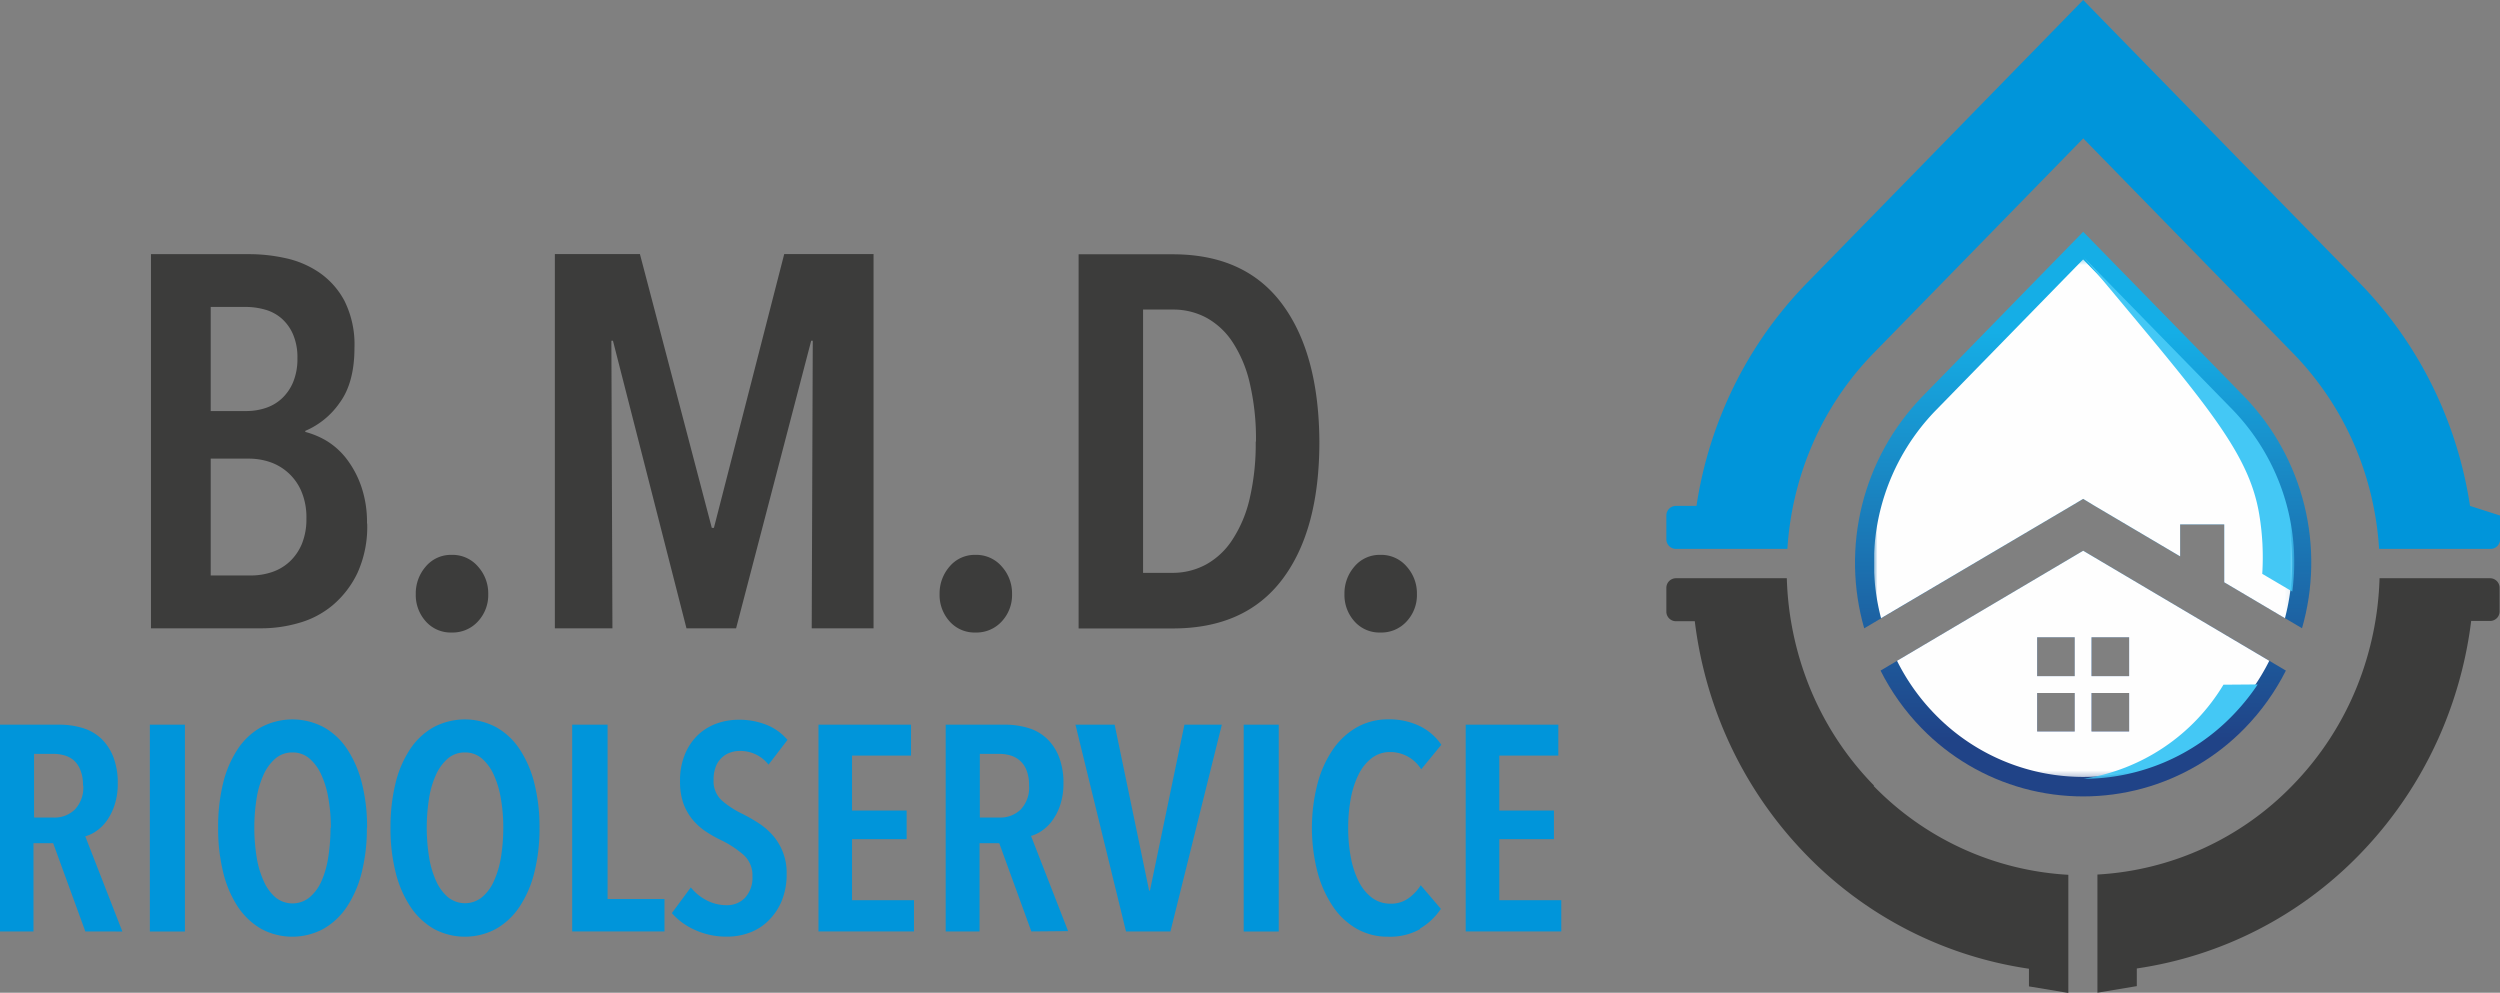 <svg xmlns="http://www.w3.org/2000/svg" xmlns:xlink="http://www.w3.org/1999/xlink" viewBox="0 0 380.86 151.24"><rect x="0" y="0" width="380.86" height="151.24" fill="#808080" stroke="none"/><defs><style>.cls-1{clip-path:url(#clip-path);}.cls-2{fill:none;}.cls-3{isolation:isolate;}.cls-4{clip-path:url(#clip-path-2);}.cls-5{fill:url(#Naamloos_verloop_2);}.cls-6{clip-path:url(#clip-path-3);}.cls-7{fill:url(#Naamloos_verloop_2-2);}.cls-8{clip-path:url(#clip-path-4);}.cls-9{fill:url(#Naamloos_verloop);}.cls-10{mask:url(#mask);}.cls-11{clip-path:url(#clip-path-5);}.cls-12{fill:#fefefe;}.cls-12,.cls-15,.cls-16,.cls-17{fill-rule:evenodd;}.cls-13{mask:url(#mask-2);}.cls-14{clip-path:url(#clip-path-6);}.cls-15{fill:#44c8f5;}.cls-16,.cls-18{fill:#3c3c3b;}.cls-17,.cls-19{fill:#0095da;}</style><clipPath id="clip-path"><rect class="cls-2" x="285.51" y="39.52" width="63.71" height="78.84"/></clipPath><clipPath id="clip-path-2"><rect class="cls-2" x="285.51" y="39.52" width="63.71" height="78.84"/></clipPath><linearGradient id="Naamloos_verloop_2" x1="-223.82" y1="576.43" x2="-222.82" y2="576.43" gradientTransform="matrix(0, 56.99, 56.99, 0, -32532.4, 12775.97)" gradientUnits="userSpaceOnUse"><stop offset="0" stop-color="#fff"/><stop offset="1"/></linearGradient><clipPath id="clip-path-3"><rect class="cls-2" x="317.36" y="39.11" width="32.14" height="79.54"/></clipPath><linearGradient id="Naamloos_verloop_2-2" x1="-217.89" y1="575.71" x2="-216.89" y2="575.71" gradientTransform="matrix(0, -76.54, -76.54, 0, 44397.02, -16558.15)" xlink:href="#Naamloos_verloop_2"/><clipPath id="clip-path-4"><path class="cls-2" d="M310.36,105.57h5.72v5.86h-5.72Zm8.28,0h5.72v5.86h-5.72Zm-8.28-8.49h5.72V103h-5.72Zm8.28,0h5.72V103h-5.72Zm-32.15,5.08a35.19,35.19,0,0,0,6.26,8.78,34.34,34.34,0,0,0,49.22,0,35.48,35.48,0,0,0,6.27-8.78L317.36,83.9Zm6.26-41.64A36.36,36.36,0,0,0,284,95.72L315.68,77l1.68-1L319,77l13.13,7.77V79.89h6.72v8.82l11.85,7A36.36,36.36,0,0,0,342,60.52L317.36,35.31Z"/></clipPath><linearGradient id="Naamloos_verloop" x1="-223.68" y1="574.75" x2="-222.68" y2="574.75" gradientTransform="matrix(0, 62.1, 62.1, 0, -35377.3, 13941.18)" gradientUnits="userSpaceOnUse"><stop offset="0" stop-color="#15aee6"/><stop offset="1" stop-color="#204387"/></linearGradient><mask id="mask" x="252.53" y="12.88" width="129.66" height="132.13" maskUnits="userSpaceOnUse"><g class="cls-1"><rect x="283.76" y="39.52" width="67.21" height="78.84"/><g class="cls-3"><g class="cls-4"><rect class="cls-5" x="270.6" y="29.12" width="93.53" height="99.65" transform="translate(0.63 160.36) rotate(-28.38)"/></g></g></g></mask><clipPath id="clip-path-5"><rect class="cls-2" x="285.51" y="39.52" width="63.71" height="78.84"/></clipPath><mask id="mask-2" x="317.36" y="39.11" width="33.14" height="79.54" maskUnits="userSpaceOnUse"><g class="cls-6"><rect x="317.36" y="39.11" width="33.14" height="79.54"/><g class="cls-3"><rect class="cls-7" x="317.36" y="39.11" width="32.14" height="79.54"/></g></g></mask><clipPath id="clip-path-6"><rect class="cls-2" x="317.36" y="39.11" width="32.14" height="79.54"/></clipPath></defs><title>SVG_BMD</title><g id="Laag_2" data-name="Laag 2"><g id="Laag_1-2" data-name="Laag 1"><g class="cls-8"><rect class="cls-9" x="280.57" y="35.31" width="73.59" height="86.02"/></g><g class="cls-10"><g class="cls-11"><path class="cls-12" d="M289,100.67a32.08,32.08,0,0,0,5.8,8.16,31.46,31.46,0,0,0,45.11,0,32.33,32.33,0,0,0,5.8-8.16L317.36,83.9Zm27.07,10.76h-5.72v-5.86h5.72Zm8.29,0h-5.73v-5.86h5.73Zm-5.73-14.35h5.73V103h-5.73Zm-8.28,0h5.72V103h-5.72Zm7-57.56-22.55,23.1a33.3,33.3,0,0,0-8.23,31.56L315.68,77l1.68-1L319,77l13.13,7.76V79.89h6.72v8.82l9.25,5.47a33.32,33.32,0,0,0-8.22-31.56Z"/></g></g><g class="cls-13"><g class="cls-14"><path class="cls-15" d="M338.73,104.31a30.32,30.32,0,0,1-21.37,14.34A31.69,31.69,0,0,0,340.12,109a33.6,33.6,0,0,0,3.83-4.73Zm-21.37-65.2c18.11,21.76,25.21,29.41,26.83,39.31a39.59,39.59,0,0,1,.45,9l4.58,2.7a33.44,33.44,0,0,0-9.1-27.71Z"/></g></g><path class="cls-16" d="M285.51,119.69a46.31,46.31,0,0,1-10-15.44,47.93,47.93,0,0,1-3.3-16.16H255.3a1.47,1.47,0,0,0-1.44,1.47v3.61a1.46,1.46,0,0,0,1.44,1.47h2.89A62.71,62.71,0,0,0,262,109.78a61.25,61.25,0,0,0,13.18,20.45,59.19,59.19,0,0,0,33.92,17.35v2.69l6,1v-18a44.84,44.84,0,0,1-29.67-13.54"/><path class="cls-17" d="M376.29,77.07a62.1,62.1,0,0,0-4-14.45,61.29,61.29,0,0,0-12.76-19.45L322.15,4.91,317.36,0l-4.79,4.91L275.22,43.17a61.15,61.15,0,0,0-12.77,19.45,62.1,62.1,0,0,0-4,14.45H255.3a1.46,1.46,0,0,0-1.44,1.47v3.61a1.46,1.46,0,0,0,1.44,1.47h17a47.65,47.65,0,0,1,3.52-15.23,46.09,46.09,0,0,1,9.7-14.68l31.85-32.63,31.86,32.63a46.26,46.26,0,0,1,9.7,14.68,47.64,47.64,0,0,1,3.51,15.23h17a1.45,1.45,0,0,0,1.43-1.47V78.54"/><path class="cls-16" d="M379.43,88.09H362.51a47.93,47.93,0,0,1-3.3,16.16,46.43,46.43,0,0,1-10,15.44,44.86,44.86,0,0,1-29.68,13.54v18l6-1v-2.69a59.25,59.25,0,0,0,33.92-17.35,61.41,61.41,0,0,0,13.18-20.45,62.69,62.69,0,0,0,3.84-15.14h2.9a1.45,1.45,0,0,0,1.43-1.47V89.56a1.46,1.46,0,0,0-1.43-1.47"/><path class="cls-18" d="M55.94,79.78a17,17,0,0,1-1.49,7.52,14.7,14.7,0,0,1-3.79,4.92,13.83,13.83,0,0,1-5.15,2.69,20.5,20.5,0,0,1-5.6.81H23v-57H38.14a25.59,25.59,0,0,1,5.32.6,14.55,14.55,0,0,1,5.15,2.18,12.13,12.13,0,0,1,3.87,4.34A14.91,14.91,0,0,1,54,53c0,3.54-.76,6.34-2.26,8.37a12.16,12.16,0,0,1-5.23,4.27v.16a12.7,12.7,0,0,1,3.26,1.37,11.18,11.18,0,0,1,3,2.7,14.88,14.88,0,0,1,2.25,4.19,16.72,16.72,0,0,1,.89,5.68M45.31,54.57a8.83,8.83,0,0,0-.68-3.66,6.83,6.83,0,0,0-1.76-2.42,6.5,6.5,0,0,0-2.52-1.33,10.89,10.89,0,0,0-3-.4H32.1V62.62h5.45a9.25,9.25,0,0,0,2.84-.44,6.72,6.72,0,0,0,2.48-1.41,7.21,7.21,0,0,0,1.76-2.49,9.17,9.17,0,0,0,.68-3.71M46.68,79a10.14,10.14,0,0,0-.8-4.23A8,8,0,0,0,41,70.35a10,10,0,0,0-3-.48H32.1v17.8h6.09a10,10,0,0,0,3.28-.53,7.38,7.38,0,0,0,2.69-1.61A7.83,7.83,0,0,0,46,82.83,9.94,9.94,0,0,0,46.68,79"/><path class="cls-18" d="M74.38,90.49a5.88,5.88,0,0,1-1.57,4.18,5.21,5.21,0,0,1-4,1.69,5.06,5.06,0,0,1-3.94-1.69,6,6,0,0,1-1.53-4.18,6.21,6.21,0,0,1,1.53-4.19,5,5,0,0,1,3.94-1.77,5.11,5.11,0,0,1,4,1.77,6.1,6.1,0,0,1,1.57,4.19"/><polygon class="cls-18" points="123.66 95.72 123.82 51.91 123.58 51.91 112.14 95.72 104.58 95.72 93.38 51.91 93.14 51.91 93.3 95.72 84.53 95.72 84.53 38.71 97.49 38.71 108.44 80.42 108.76 80.42 119.47 38.71 133.08 38.71 133.08 95.72 123.66 95.72"/><path class="cls-18" d="M154.18,90.49a5.88,5.88,0,0,1-1.57,4.18,5.21,5.21,0,0,1-4,1.69,5.06,5.06,0,0,1-3.94-1.69,6,6,0,0,1-1.53-4.18,6.21,6.21,0,0,1,1.53-4.19,5,5,0,0,1,3.94-1.77,5.11,5.11,0,0,1,4,1.77,6.1,6.1,0,0,1,1.57,4.19"/><path class="cls-18" d="M201,67.29q0,13.53-5.67,21t-16.71,7.45H164.32v-57h14.34q11,0,16.63,7.53T201,67.29m-9.66,0a37.33,37.33,0,0,0-.93-8.85,19.22,19.22,0,0,0-2.61-6.28,11.28,11.28,0,0,0-4-3.75,10.63,10.63,0,0,0-5.07-1.25h-4.59V87.27h4.59A10.63,10.63,0,0,0,183.73,86a11.28,11.28,0,0,0,4-3.75A19.26,19.26,0,0,0,190.37,76a36.54,36.54,0,0,0,.93-8.74"/><path class="cls-18" d="M215.86,90.49a5.88,5.88,0,0,1-1.57,4.18,5.19,5.19,0,0,1-4,1.69,5.06,5.06,0,0,1-3.94-1.69,6,6,0,0,1-1.53-4.18,6.21,6.21,0,0,1,1.53-4.19,5,5,0,0,1,3.94-1.77,5.09,5.09,0,0,1,4,1.77,6.1,6.1,0,0,1,1.57,4.19"/><path class="cls-19" d="M13,141.9l-4.9-13.44h-3V141.9H0V110.4H9a12.14,12.14,0,0,1,3.6.51,7.16,7.16,0,0,1,2.83,1.62,7.72,7.72,0,0,1,1.84,2.81,10.9,10.9,0,0,1,.67,4,10.21,10.21,0,0,1-.46,3.22A9,9,0,0,1,16.29,125a6.58,6.58,0,0,1-1.58,1.58,5.54,5.54,0,0,1-1.72.83l5.65,14.5Zm-.36-22.25a5.91,5.91,0,0,0-.4-2.35,3.84,3.84,0,0,0-1-1.47,3.89,3.89,0,0,0-1.45-.76,5.88,5.88,0,0,0-1.6-.22h-3v9.7h3a4.43,4.43,0,0,0,3.22-1.23,4.84,4.84,0,0,0,1.27-3.67"/><rect class="cls-19" x="22.83" y="110.4" width="5.34" height="31.51"/><path class="cls-19" d="M55.89,126.11a27.33,27.33,0,0,1-.78,6.78,16.67,16.67,0,0,1-2.25,5.23,10.57,10.57,0,0,1-3.58,3.38,10,10,0,0,1-9.5,0,10.79,10.79,0,0,1-3.56-3.38A16.67,16.67,0,0,1,34,132.89a27.83,27.83,0,0,1-.77-6.78,28.17,28.17,0,0,1,.75-6.77,16.5,16.5,0,0,1,2.23-5.21,10.38,10.38,0,0,1,3.58-3.35,10.19,10.19,0,0,1,9.52,0,10.29,10.29,0,0,1,3.58,3.35,16.75,16.75,0,0,1,2.25,5.21,27.14,27.14,0,0,1,.78,6.77m-5.52,0a24.89,24.89,0,0,0-.38-4.52,14.16,14.16,0,0,0-1.11-3.65,7.11,7.11,0,0,0-1.82-2.43,3.89,3.89,0,0,0-2.52-.88,3.94,3.94,0,0,0-2.56.88,7.11,7.11,0,0,0-1.82,2.43,13.79,13.79,0,0,0-1.09,3.65,28.49,28.49,0,0,0,0,9,14.06,14.06,0,0,0,1.09,3.67A6.92,6.92,0,0,0,42,136.74a4.13,4.13,0,0,0,5.12,0,6.82,6.82,0,0,0,1.83-2.45A14.06,14.06,0,0,0,50,130.62a28,28,0,0,0,.35-4.51"/><path class="cls-19" d="M82.19,126.11a27.33,27.33,0,0,1-.78,6.78,16.67,16.67,0,0,1-2.25,5.23,10.66,10.66,0,0,1-3.58,3.38,10,10,0,0,1-9.5,0,10.79,10.79,0,0,1-3.56-3.38,16.67,16.67,0,0,1-2.25-5.23,27.33,27.33,0,0,1-.78-6.78,28.15,28.15,0,0,1,.76-6.77,16.28,16.28,0,0,1,2.23-5.21,10.38,10.38,0,0,1,3.58-3.35,10.19,10.19,0,0,1,9.52,0,10.38,10.38,0,0,1,3.58,3.35,16.75,16.75,0,0,1,2.25,5.21,27.14,27.14,0,0,1,.78,6.77m-5.52,0a24.89,24.89,0,0,0-.38-4.52,14.16,14.16,0,0,0-1.11-3.65,7.11,7.11,0,0,0-1.82-2.43,3.89,3.89,0,0,0-2.52-.88,3.94,3.94,0,0,0-2.56.88,7.11,7.11,0,0,0-1.82,2.43,13.79,13.79,0,0,0-1.09,3.65,28.49,28.49,0,0,0,0,9,14.06,14.06,0,0,0,1.09,3.67,6.92,6.92,0,0,0,1.82,2.45,4.13,4.13,0,0,0,5.12,0,6.82,6.82,0,0,0,1.83-2.45,14.46,14.46,0,0,0,1.09-3.67,28,28,0,0,0,.35-4.51"/><polygon class="cls-19" points="87.17 141.9 87.17 110.4 92.56 110.4 92.56 136.96 101.23 136.96 101.23 141.9 87.17 141.9"/><path class="cls-19" d="M117.08,116.49a5.45,5.45,0,0,0-4.36-2.09,4.28,4.28,0,0,0-1.47.25,3.44,3.44,0,0,0-1.29.78,3.64,3.64,0,0,0-.92,1.38,5.48,5.48,0,0,0-.33,2,4,4,0,0,0,1.2,3.09,13.72,13.72,0,0,0,3.16,2.07c.77.39,1.56.83,2.36,1.34a10.49,10.49,0,0,1,2.18,1.82,8.59,8.59,0,0,1,2.23,6,10.66,10.66,0,0,1-.74,4.09,8.93,8.93,0,0,1-2,3,7.84,7.84,0,0,1-2.87,1.85,9.57,9.57,0,0,1-3.47.62,11.49,11.49,0,0,1-4.85-1,10.2,10.2,0,0,1-3.56-2.58l2.89-3.92a7.45,7.45,0,0,0,2.47,2,6.57,6.57,0,0,0,3,.71,3.75,3.75,0,0,0,2.81-1.15,4.51,4.51,0,0,0,1.11-3.25,4.15,4.15,0,0,0-1.34-3.25,15.35,15.35,0,0,0-3.38-2.23,19.47,19.47,0,0,1-2.42-1.37,9.37,9.37,0,0,1-2-1.81,8.51,8.51,0,0,1-1.38-2.44,9.9,9.9,0,0,1-.51-3.36,10.31,10.31,0,0,1,.78-4.21,8.53,8.53,0,0,1,2-2.91,8.18,8.18,0,0,1,2.87-1.72,9.86,9.86,0,0,1,3.25-.55,11.16,11.16,0,0,1,4.29.78,8.12,8.12,0,0,1,3.18,2.29Z"/><polygon class="cls-19" points="124.69 141.9 124.69 110.4 138.79 110.4 138.79 115.11 129.8 115.11 129.8 123.48 138.12 123.48 138.12 127.84 129.8 127.84 129.8 137.14 139.24 137.14 139.24 141.9 124.69 141.9"/><path class="cls-19" d="M157.12,141.9l-4.89-13.44h-3V141.9h-5.16V110.4h9a12.14,12.14,0,0,1,3.6.51,7.06,7.06,0,0,1,2.82,1.62,7.61,7.61,0,0,1,1.85,2.81,10.9,10.9,0,0,1,.67,4,10.2,10.2,0,0,1-.47,3.22,8.4,8.4,0,0,1-1.18,2.38,6.4,6.4,0,0,1-1.58,1.58,5.6,5.6,0,0,1-1.71.83l5.65,14.5Zm-.35-22.25a6.09,6.09,0,0,0-.4-2.35,3.76,3.76,0,0,0-1.05-1.47,3.85,3.85,0,0,0-1.44-.76,6,6,0,0,0-1.61-.22h-3v9.7h3a4.45,4.45,0,0,0,3.23-1.23,4.84,4.84,0,0,0,1.27-3.67"/><polygon class="cls-19" points="178.31 141.9 171.54 141.9 163.84 110.4 169.81 110.4 175.06 135.67 175.19 135.67 180.44 110.4 186.14 110.4 178.31 141.9"/><rect class="cls-19" x="189.47" y="110.4" width="5.34" height="31.51"/><path class="cls-19" d="M216.33,141.55a9.36,9.36,0,0,1-4.87,1.15,9.49,9.49,0,0,1-4.83-1.24A11,11,0,0,1,203,138a17.28,17.28,0,0,1-2.31-5.23,27,27,0,0,1,0-13.28,16.74,16.74,0,0,1,2.33-5.25,11.09,11.09,0,0,1,3.67-3.43,9.61,9.61,0,0,1,4.79-1.22,10.69,10.69,0,0,1,4.76,1,8.5,8.5,0,0,1,3.34,2.87l-3.07,3.74a5.54,5.54,0,0,0-4.72-2.63,4.54,4.54,0,0,0-2.8.91,7.11,7.11,0,0,0-2,2.47,13.87,13.87,0,0,0-1.2,3.67,24.06,24.06,0,0,0-.4,4.52,23.75,23.75,0,0,0,.4,4.47,13.64,13.64,0,0,0,1.2,3.67,7,7,0,0,0,2,2.47,4.65,4.65,0,0,0,2.87.92,4.51,4.51,0,0,0,2.69-.81,7,7,0,0,0,1.89-2l3.07,3.6a9.8,9.8,0,0,1-3.18,3"/><polygon class="cls-19" points="223.29 141.9 223.29 110.4 237.4 110.4 237.4 115.11 228.41 115.11 228.41 123.48 236.73 123.48 236.73 127.84 228.41 127.84 228.41 137.14 237.85 137.14 237.85 141.9 223.29 141.9"/></g></g></svg>